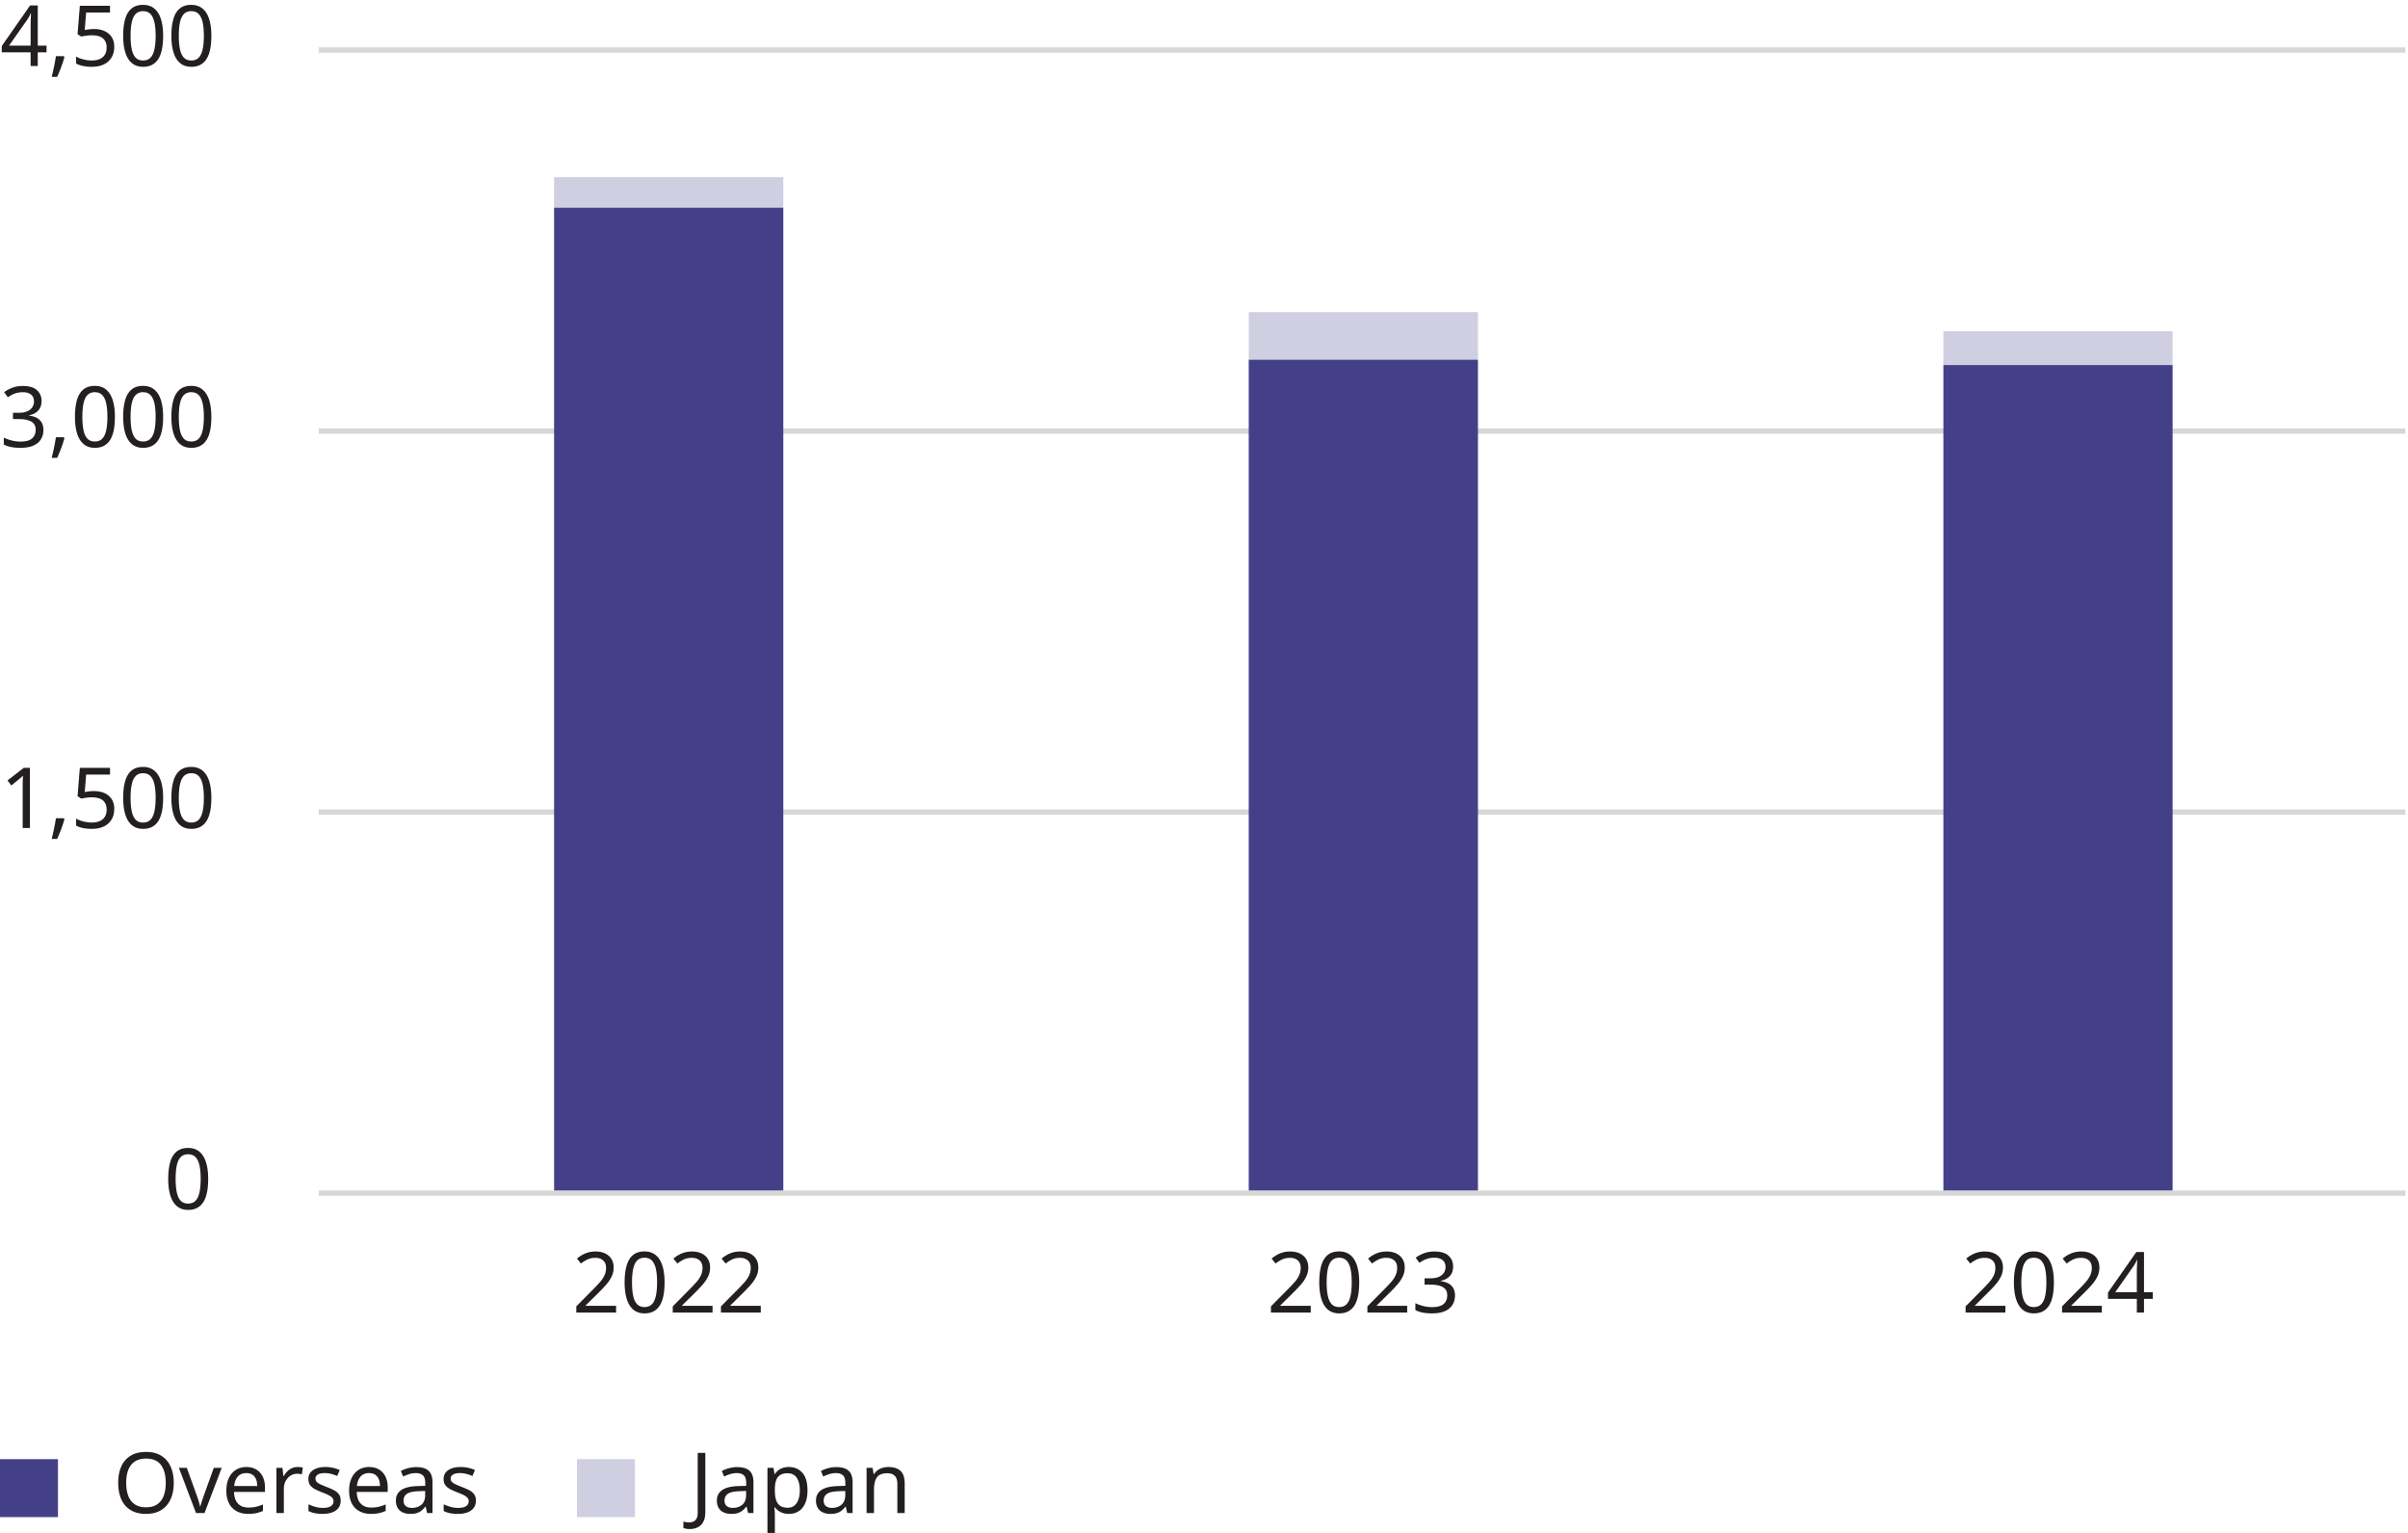 <svg xmlns="http://www.w3.org/2000/svg" width="457" height="291" viewBox="0 0 457 291"><defs><style>.st0,.st1{fill:none}.st2{fill:#444088}.st3{fill:#231f20}.st4{fill:#d0cfe1}.st1{stroke:#d7d7d7;stroke-miterlimit:10}</style></defs><g id="Grafik"><path class="st3" d="M8.832 9.93H7.168v2.592H5.809V9.93H.336v-1.2l5.376-7.696h1.456v7.632h1.664V9.93zM5.809 5.065a29.587 29.587 0 01.031-1.408c.01-.203.019-.397.023-.584.006-.186.014-.365.025-.536h-.064a7.474 7.474 0 01-.32.656c-.128.235-.25.432-.367.592l-3.425 4.88h4.097v-3.6zM12.224 10.841c-.096.374-.219.779-.368 1.216-.148.438-.312.872-.488 1.304-.176.432-.349.84-.52 1.224h-1.04c.106-.405.211-.84.312-1.304.102-.464.195-.922.281-1.376.084-.453.154-.866.207-1.24h1.504l.112.176zM17.84 5.514c.778 0 1.455.133 2.031.4s1.021.648 1.336 1.144.473 1.102.473 1.816c0 .79-.171 1.469-.512 2.04a3.342 3.342 0 01-1.465 1.312c-.635.304-1.4.456-2.296.456a8.218 8.218 0 01-1.655-.16c-.518-.106-.953-.261-1.305-.464V10.73c.385.235.851.419 1.4.552.549.134 1.074.2 1.576.2.564 0 1.059-.088 1.479-.264.421-.176.749-.448.984-.816.234-.368.352-.829.352-1.384 0-.747-.229-1.32-.688-1.72-.458-.4-1.184-.6-2.176-.6-.299 0-.64.027-1.023.08-.385.054-.693.107-.928.16l-.705-.448.433-5.392h5.728v1.28h-4.527l-.271 3.312c.181-.032.426-.069.735-.112s.65-.064 1.024-.064zM30.96 6.793c0 .928-.069 1.755-.208 2.48-.139.726-.36 1.341-.664 1.848a3.127 3.127 0 01-1.184 1.16c-.486.267-1.07.4-1.752.4-.854 0-1.561-.235-2.121-.704s-.976-1.144-1.248-2.024c-.271-.88-.407-1.934-.407-3.16 0-1.237.125-2.293.376-3.168.25-.875.653-1.544 1.208-2.008.554-.464 1.285-.696 2.192-.696.853 0 1.562.232 2.127.696.566.464.986 1.133 1.265 2.008.277.875.416 1.931.416 3.168zm-6.177 0c0 1.045.078 1.915.232 2.608.154.694.405 1.213.752 1.56s.809.52 1.385.52 1.037-.17 1.383-.512c.348-.341.601-.861.761-1.56.159-.699.239-1.571.239-2.616s-.08-1.912-.239-2.6c-.16-.688-.413-1.205-.761-1.552-.346-.347-.807-.52-1.383-.52s-1.038.173-1.385.52-.598.864-.752 1.552-.232 1.555-.232 2.6zM40.111 6.793c0 .928-.07 1.755-.208 2.48-.139.726-.36 1.341-.664 1.848s-.698.894-1.185 1.16c-.484.267-1.068.4-1.752.4-.854 0-1.56-.235-2.119-.704-.561-.469-.977-1.144-1.248-2.024-.272-.88-.408-1.934-.408-3.16 0-1.237.125-2.293.376-3.168s.653-1.544 1.208-2.008c.555-.464 1.285-.696 2.191-.696.854 0 1.562.232 2.129.696.564.464.986 1.133 1.264 2.008s.416 1.931.416 3.168zm-6.175 0c0 1.045.076 1.915.231 2.608.155.694.405 1.213.752 1.56s.808.52 1.384.52 1.037-.17 1.385-.512c.346-.341.6-.861.76-1.56s.24-1.571.24-2.616-.08-1.912-.24-2.6-.414-1.205-.76-1.552c-.348-.347-.809-.52-1.385-.52s-1.037.173-1.384.52-.597.864-.752 1.552-.231 1.555-.231 2.6zM7.889 76.103c0 .512-.097.955-.289 1.328-.191.374-.467.678-.824.912s-.775.4-1.256.496v.063c.918.107 1.601.396 2.049.864.447.47.672 1.083.672 1.84 0 .662-.154 1.251-.465 1.769-.309.518-.786.92-1.432 1.208-.645.288-1.475.432-2.488.432a9.622 9.622 0 01-1.664-.136 5.392 5.392 0 01-1.471-.488v-1.312c.479.234.996.418 1.551.552s1.088.2 1.601.2c1.024 0 1.763-.2 2.216-.601.453-.399.68-.952.68-1.655 0-.48-.125-.867-.375-1.16-.252-.294-.617-.51-1.097-.648s-1.056-.208-1.728-.208H2.465v-1.2h1.12c.629 0 1.154-.09 1.576-.271.421-.182.741-.435.96-.76a1.98 1.98 0 00.328-1.128c0-.555-.187-.984-.56-1.288-.374-.305-.881-.456-1.521-.456-.405 0-.773.04-1.104.12-.33.079-.637.191-.92.336a8.354 8.354 0 00-.855.504l-.704-.96c.405-.32.909-.598 1.512-.832s1.288-.353 2.056-.353c1.195 0 2.083.267 2.664.8.582.534.873 1.211.873 2.032zM12.224 83.175c-.096.373-.219.778-.368 1.216-.148.438-.312.872-.488 1.304-.176.433-.349.841-.52 1.225h-1.04c.106-.405.211-.84.312-1.305.102-.464.195-.922.281-1.376.084-.453.154-.866.207-1.239h1.504l.112.176zM21.808 79.127c0 .928-.069 1.755-.208 2.479-.139.726-.36 1.342-.664 1.849a3.117 3.117 0 01-1.184 1.159c-.486.267-1.07.4-1.752.4-.854 0-1.561-.234-2.121-.704-.56-.469-.976-1.144-1.248-2.023-.271-.881-.407-1.934-.407-3.16 0-1.237.125-2.294.376-3.168.25-.875.653-1.544 1.208-2.008.554-.465 1.285-.696 2.192-.696.853 0 1.562.231 2.127.696.566.464.986 1.133 1.265 2.008.277.874.416 1.931.416 3.168zm-6.177 0c0 1.045.078 1.914.232 2.607.154.694.405 1.214.752 1.561s.809.52 1.385.52 1.037-.17 1.383-.512c.348-.341.601-.861.761-1.56.159-.699.239-1.571.239-2.616s-.08-1.912-.239-2.601c-.16-.688-.413-1.205-.761-1.552-.346-.347-.807-.52-1.383-.52s-1.038.173-1.385.52-.598.864-.752 1.552c-.154.688-.232 1.555-.232 2.601zM30.96 79.127c0 .928-.069 1.755-.208 2.479-.139.726-.36 1.342-.664 1.849a3.117 3.117 0 01-1.184 1.159c-.486.267-1.07.4-1.752.4-.854 0-1.561-.234-2.121-.704-.56-.469-.976-1.144-1.248-2.023-.271-.881-.407-1.934-.407-3.16 0-1.237.125-2.294.376-3.168.25-.875.653-1.544 1.208-2.008.554-.465 1.285-.696 2.192-.696.853 0 1.562.231 2.127.696.566.464.986 1.133 1.265 2.008.277.874.416 1.931.416 3.168zm-6.177 0c0 1.045.078 1.914.232 2.607.154.694.405 1.214.752 1.561s.809.52 1.385.52 1.037-.17 1.383-.512c.348-.341.601-.861.761-1.56.159-.699.239-1.571.239-2.616s-.08-1.912-.239-2.601c-.16-.688-.413-1.205-.761-1.552-.346-.347-.807-.52-1.383-.52s-1.038.173-1.385.52-.598.864-.752 1.552c-.154.688-.232 1.555-.232 2.601zM40.111 79.127c0 .928-.07 1.755-.208 2.479-.139.726-.36 1.342-.664 1.849s-.698.894-1.185 1.159c-.484.267-1.068.4-1.752.4-.854 0-1.56-.234-2.119-.704-.561-.469-.977-1.144-1.248-2.023-.272-.881-.408-1.934-.408-3.16 0-1.237.125-2.294.376-3.168.251-.875.653-1.544 1.208-2.008.555-.465 1.285-.696 2.191-.696.854 0 1.562.231 2.129.696.564.464.986 1.133 1.264 2.008.277.874.416 1.931.416 3.168zm-6.175 0c0 1.045.076 1.914.231 2.607.155.694.405 1.214.752 1.561s.808.52 1.384.52 1.037-.17 1.385-.512c.346-.341.6-.861.76-1.56.16-.699.24-1.571.24-2.616s-.08-1.912-.24-2.601c-.16-.688-.414-1.205-.76-1.552-.348-.347-.809-.52-1.385-.52s-1.037.173-1.384.52-.597.864-.752 1.552c-.155.688-.231 1.555-.231 2.601z"/><g><path class="st3" d="M5.68 157.188H4.305v-7.984c0-.31.002-.57.008-.784.005-.213.013-.413.023-.6l.032-.584a7.852 7.852 0 01-.464.432l-.528.448-1.216.992-.736-.944 3.088-2.399H5.68v11.424zM12.224 155.508c-.096.374-.219.779-.368 1.217-.148.438-.312.872-.488 1.304-.176.432-.349.84-.52 1.224h-1.04c.106-.405.211-.84.312-1.304.102-.464.195-.923.281-1.376.084-.453.154-.866.207-1.24h1.504l.112.176zM17.84 150.181c.778 0 1.455.133 2.031.399s1.021.648 1.336 1.145.473 1.102.473 1.815c0 .79-.171 1.47-.512 2.04a3.342 3.342 0 01-1.465 1.312c-.635.304-1.4.456-2.296.456a8.218 8.218 0 01-1.655-.16c-.518-.106-.953-.262-1.305-.464v-1.328c.385.234.851.419 1.4.552.549.134 1.074.2 1.576.2.564 0 1.059-.088 1.479-.265.421-.176.749-.447.984-.815.234-.368.352-.829.352-1.384 0-.747-.229-1.32-.688-1.721-.458-.399-1.184-.6-2.176-.6a7.4 7.4 0 00-1.023.08c-.385.054-.693.106-.928.16l-.705-.448.433-5.392h5.728v1.279h-4.527l-.271 3.312c.181-.032.426-.069.735-.112.31-.042.65-.063 1.024-.063zM30.96 151.46c0 .929-.069 1.755-.208 2.48s-.36 1.341-.664 1.848a3.127 3.127 0 01-1.184 1.16c-.486.267-1.07.4-1.752.4-.854 0-1.561-.235-2.121-.704-.56-.47-.976-1.145-1.248-2.024-.271-.88-.407-1.934-.407-3.16 0-1.237.125-2.293.376-3.168.25-.874.653-1.544 1.208-2.008.554-.464 1.285-.696 2.192-.696.853 0 1.562.232 2.127.696.566.464.986 1.134 1.265 2.008.277.875.416 1.931.416 3.168zm-6.177 0c0 1.046.078 1.915.232 2.608s.405 1.213.752 1.56.809.521 1.385.521 1.037-.171 1.383-.512c.348-.342.601-.861.761-1.561.159-.698.239-1.57.239-2.616s-.08-1.912-.239-2.6c-.16-.688-.413-1.205-.761-1.552-.346-.347-.807-.521-1.383-.521s-1.038.174-1.385.521-.598.863-.752 1.552c-.154.688-.232 1.555-.232 2.6zM40.111 151.46c0 .929-.07 1.755-.208 2.48-.139.726-.36 1.341-.664 1.848s-.698.894-1.185 1.16c-.484.267-1.068.4-1.752.4-.854 0-1.56-.235-2.119-.704-.561-.47-.977-1.145-1.248-2.024-.272-.88-.408-1.934-.408-3.16 0-1.237.125-2.293.376-3.168.251-.874.653-1.544 1.208-2.008s1.285-.696 2.191-.696c.854 0 1.562.232 2.129.696.564.464.986 1.134 1.264 2.008.277.875.416 1.931.416 3.168zm-6.175 0c0 1.046.076 1.915.231 2.608s.405 1.213.752 1.56.808.521 1.384.521 1.037-.171 1.385-.512c.346-.342.6-.861.76-1.561.16-.698.24-1.57.24-2.616s-.08-1.912-.24-2.6c-.16-.688-.414-1.205-.76-1.552-.348-.347-.809-.521-1.385-.521s-1.037.174-1.384.521-.597.863-.752 1.552c-.155.688-.231 1.555-.231 2.6z"/></g><path class="st3" d="M39.509 223.793c0 .928-.069 1.755-.208 2.48-.139.726-.36 1.341-.664 1.848a3.127 3.127 0 01-1.184 1.16c-.486.267-1.07.4-1.752.4-.854 0-1.561-.235-2.121-.704s-.976-1.144-1.248-2.024c-.271-.88-.407-1.934-.407-3.16 0-1.237.125-2.293.376-3.168.25-.875.653-1.544 1.208-2.008.554-.464 1.285-.696 2.192-.696.853 0 1.562.232 2.127.696.566.464.986 1.133 1.265 2.008.277.875.416 1.931.416 3.168zm-6.177 0c0 1.045.078 1.915.232 2.608.154.694.405 1.213.752 1.56s.809.52 1.385.52 1.037-.17 1.383-.512c.348-.341.601-.861.761-1.56.159-.699.239-1.571.239-2.616s-.08-1.912-.239-2.6c-.16-.688-.413-1.205-.761-1.552-.346-.347-.807-.52-1.383-.52s-1.038.173-1.385.52-.598.864-.752 1.552-.232 1.555-.232 2.6z"/><path class="st1" d="M60.5 9.5h396M60.5 81.833h396M60.5 154.167h396"/><g><path class="st0" d="M54.126 226.267c0 .615-.083 1.165-.25 1.65a2.993 2.993 0 01-.797 1.238c-.365.34-.841.599-1.428.777-.587.178-1.307.268-2.16.268-1.062 0-1.934-.157-2.613-.471s-1.184-.765-1.511-1.351c-.328-.585-.492-1.29-.492-2.111 0-.829.148-1.536.445-2.122.297-.585.785-1.036 1.465-1.35s1.582-.472 2.706-.472c1.063 0 1.935.155 2.614.466.68.311 1.187.761 1.521 1.35.334.59.5 1.299.5 2.127zm-6.47 0c0 .579.056 1.063.167 1.452.111.39.3.683.565.879.266.197.633.295 1.103.295s.838-.097 1.104-.29.457-.484.574-.874c.118-.389.177-.877.177-1.463s-.059-1.073-.177-1.463c-.117-.389-.309-.682-.574-.879-.266-.196-.634-.294-1.104-.294s-.837.098-1.103.294c-.266.197-.454.49-.565.879-.111.39-.167.877-.167 1.463zM28.562 7.999c.804 0 1.521.09 2.15.268.631.179 1.128.439 1.493.782.364.343.547.768.547 1.275 0 .55-.198 1.025-.594 1.425-.396.4-.985.708-1.771.922s-1.758.321-2.92.321c-.692 0-1.344-.036-1.956-.107a9.554 9.554 0 01-1.604-.311v-1.393c.457.136 1.008.252 1.65.348.643.097 1.248.145 1.816.145.557 0 1.022-.043 1.4-.129.376-.085.664-.218.861-.396a.881.881 0 00.297-.686c0-.379-.217-.667-.648-.863-.434-.197-1.101-.295-2.003-.295-.346 0-.704.02-1.075.059-.37.039-.68.077-.927.112l-1.112-.343.501-3.901h7.174v1.372h-4.728l-.24 1.5c.21-.021.436-.044.677-.07.24-.025.577-.038 1.01-.038zM43.522 9.06c0 .615-.083 1.165-.25 1.65a2.993 2.993 0 01-.797 1.238c-.365.34-.841.599-1.428.777-.587.178-1.307.268-2.16.268-1.062 0-1.934-.157-2.613-.471s-1.184-.765-1.511-1.351c-.328-.585-.492-1.29-.492-2.111 0-.829.148-1.536.445-2.122.297-.585.785-1.036 1.465-1.35s1.582-.472 2.706-.472c1.063 0 1.935.155 2.614.466.68.311 1.187.761 1.521 1.35.334.59.5 1.299.5 2.127zm-6.469 0c0 .579.056 1.063.167 1.452.111.39.3.683.565.879.266.197.633.295 1.103.295s.838-.097 1.104-.29.457-.484.574-.874c.118-.389.177-.877.177-1.463s-.059-1.073-.177-1.463c-.117-.389-.309-.682-.574-.879-.266-.196-.634-.294-1.104-.294s-.837.098-1.103.294c-.266.197-.454.49-.565.879-.111.39-.167.877-.167 1.463zM54.126 9.06c0 .615-.083 1.165-.25 1.65a2.993 2.993 0 01-.797 1.238c-.365.34-.841.599-1.428.777-.587.178-1.307.268-2.16.268-1.062 0-1.934-.157-2.613-.471s-1.184-.765-1.511-1.351c-.328-.585-.492-1.29-.492-2.111 0-.829.148-1.536.445-2.122.297-.585.785-1.036 1.465-1.35s1.582-.472 2.706-.472c1.063 0 1.935.155 2.614.466.68.311 1.187.761 1.521 1.35.334.59.5 1.299.5 2.127zm-6.47 0c0 .579.056 1.063.167 1.452.111.39.3.683.565.879.266.197.633.295 1.103.295s.838-.097 1.104-.29.457-.484.574-.874c.118-.389.177-.877.177-1.463s-.059-1.073-.177-1.463c-.117-.389-.309-.682-.574-.879-.266-.196-.634-.294-1.104-.294s-.837.098-1.103.294c-.266.197-.454.49-.565.879-.111.39-.167.877-.167 1.463z"/><g><path class="st4" d="M105.156 33.629h43.505v5.792h-43.505zM236.99 59.259h43.505v9.026H236.99zM368.823 62.879h43.505v6.42h-43.505z"/><g><path class="st2" d="M105.156 39.421h43.505v186.653h-43.505zM236.99 68.285h43.505v157.789H236.99zM368.823 69.299h43.505v156.775h-43.505z"/></g></g></g><path class="st1" d="M60.5 226.5h396"/><path class="st2" d="M0 277h11v11H0z"/></g><g id="EN"><path class="st3" d="M380.592 249.163h-7.552v-1.168l2.991-3.024a34.365 34.365 0 001.457-1.536 5.67 5.67 0 00.896-1.32c.202-.432.304-.904.304-1.416 0-.629-.186-1.106-.56-1.432-.374-.325-.858-.488-1.456-.488-.555 0-1.043.096-1.464.288a6.496 6.496 0 00-1.288.8l-.752-.944c.299-.256.627-.485.984-.688a5.027 5.027 0 012.52-.656c.715 0 1.328.123 1.84.368s.91.595 1.192 1.048c.282.454.424.995.424 1.624 0 .598-.122 1.157-.368 1.68a6.815 6.815 0 01-1.023 1.544 27.628 27.628 0 01-1.536 1.624l-2.384 2.352v.064h5.775v1.28zM389.792 243.435c0 .928-.069 1.755-.208 2.48-.139.726-.36 1.341-.664 1.848a3.127 3.127 0 01-1.184 1.16c-.486.267-1.07.4-1.752.4-.854 0-1.561-.235-2.121-.704s-.976-1.144-1.248-2.024c-.271-.88-.407-1.934-.407-3.16 0-1.237.125-2.293.376-3.168.25-.875.653-1.544 1.208-2.008.554-.464 1.285-.696 2.192-.696.853 0 1.562.232 2.127.696.566.464.986 1.133 1.265 2.008.277.875.416 1.931.416 3.168zm-6.177 0c0 1.045.078 1.915.232 2.608.154.694.405 1.213.752 1.56s.809.52 1.385.52 1.037-.17 1.383-.512c.348-.341.601-.861.761-1.56.159-.699.239-1.571.239-2.616s-.08-1.912-.239-2.6c-.16-.688-.413-1.205-.761-1.552-.346-.347-.807-.52-1.383-.52s-1.038.173-1.385.52-.598.864-.752 1.552-.232 1.555-.232 2.6zM398.896 249.163h-7.552v-1.168l2.992-3.024a33.638 33.638 0 001.455-1.536 5.67 5.67 0 00.896-1.32c.203-.432.305-.904.305-1.416 0-.629-.188-1.106-.561-1.432-.373-.325-.859-.488-1.456-.488-.555 0-1.042.096-1.464.288a6.467 6.467 0 00-1.288.8l-.752-.944c.298-.256.626-.485.983-.688a5.045 5.045 0 012.521-.656c.714 0 1.328.123 1.841.368.512.245.908.595 1.191 1.048.282.454.424.995.424 1.624 0 .598-.123 1.157-.368 1.68a6.82 6.82 0 01-1.024 1.544 27.926 27.926 0 01-1.535 1.624l-2.385 2.352v.064h5.776v1.28zM408.56 246.571h-1.664v2.592h-1.36v-2.592h-5.472v-1.2l5.376-7.696h1.456v7.632h1.664v1.264zm-3.025-4.864a28.236 28.236 0 01.032-1.408c.01-.203.019-.397.024-.584.005-.186.014-.365.023-.536h-.063a7.474 7.474 0 01-.32.656 5.33 5.33 0 01-.368.592l-3.424 4.88h4.096v-3.6zM248.758 249.163h-7.551v-1.168l2.991-3.024a33.717 33.717 0 001.456-1.536 5.67 5.67 0 00.896-1.32c.202-.432.304-.904.304-1.416 0-.629-.187-1.106-.56-1.432-.374-.325-.859-.488-1.457-.488-.555 0-1.042.096-1.463.288a6.473 6.473 0 00-1.289.8l-.752-.944c.299-.256.627-.485.984-.688a5.037 5.037 0 012.52-.656c.715 0 1.328.123 1.841.368.512.245.909.595 1.192 1.048.281.454.424.995.424 1.624 0 .598-.123 1.157-.369 1.68a6.781 6.781 0 01-1.023 1.544 27.926 27.926 0 01-1.535 1.624l-2.385 2.352v.064h5.775v1.28zM257.959 243.435c0 .928-.07 1.755-.209 2.48-.139.726-.359 1.341-.664 1.848a3.113 3.113 0 01-1.184 1.16c-.485.267-1.069.4-1.752.4-.854 0-1.561-.235-2.12-.704s-.976-1.144-1.248-2.024c-.272-.88-.407-1.934-.407-3.16 0-1.237.125-2.293.375-3.168.251-.875.654-1.544 1.209-2.008.554-.464 1.285-.696 2.191-.696.854 0 1.562.232 2.128.696.565.464.986 1.133 1.265 2.008.277.875.416 1.931.416 3.168zm-6.177 0c0 1.045.077 1.915.231 2.608.155.694.406 1.213.752 1.56.348.347.809.52 1.385.52s1.037-.17 1.384-.512.601-.861.761-1.56c.159-.699.239-1.571.239-2.616s-.08-1.912-.239-2.6c-.16-.688-.414-1.205-.761-1.552s-.808-.52-1.384-.52-1.037.173-1.385.52c-.346.347-.597.864-.752 1.552-.154.688-.231 1.555-.231 2.6zM267.062 249.163h-7.553v-1.168l2.992-3.024a33.717 33.717 0 001.456-1.536 5.67 5.67 0 00.896-1.32c.203-.432.305-.904.305-1.416 0-.629-.187-1.106-.561-1.432-.373-.325-.858-.488-1.455-.488-.555 0-1.043.096-1.465.288a6.49 6.49 0 00-1.287.8l-.752-.944c.298-.256.626-.485.983-.688a5.034 5.034 0 012.521-.656c.714 0 1.328.123 1.84.368a2.78 2.78 0 011.191 1.048c.283.454.424.995.424 1.624 0 .598-.122 1.157-.367 1.68a6.854 6.854 0 01-1.024 1.544 27.628 27.628 0 01-1.536 1.624l-2.384 2.352v.064h5.776v1.28zM275.782 240.411c0 .512-.097.955-.288 1.328s-.467.677-.824.912c-.357.235-.775.4-1.256.496v.064c.917.107 1.6.395 2.048.864s.673 1.083.673 1.84c0 .662-.155 1.251-.465 1.768-.31.518-.787.92-1.432 1.208-.646.288-1.475.432-2.488.432-.598 0-1.152-.046-1.664-.136s-1.002-.253-1.472-.488v-1.312c.479.235.997.418 1.552.552a6.81 6.81 0 001.6.2c1.024 0 1.763-.2 2.217-.6.453-.4.68-.952.68-1.656 0-.48-.125-.867-.376-1.16s-.616-.509-1.097-.648c-.479-.139-1.055-.208-1.728-.208h-1.104v-1.2h1.121c.629 0 1.154-.09 1.576-.272.42-.181.74-.435.959-.76s.328-.702.328-1.128c0-.555-.187-.984-.56-1.288-.374-.304-.88-.456-1.521-.456-.405 0-.773.04-1.104.12a4.17 4.17 0 00-.92.336 8.475 8.475 0 00-.856.504l-.704-.96c.406-.32.91-.597 1.512-.832.604-.234 1.289-.352 2.057-.352 1.194 0 2.082.267 2.664.8.581.534.872 1.211.872 2.032z"/><g><path class="st3" d="M116.925 249.163h-7.552v-1.168l2.992-3.024a33.638 33.638 0 001.455-1.536 5.67 5.67 0 00.896-1.32c.203-.432.305-.904.305-1.416 0-.629-.188-1.106-.561-1.432-.373-.325-.859-.488-1.456-.488-.555 0-1.042.096-1.464.288a6.467 6.467 0 00-1.288.8l-.752-.944c.298-.256.626-.485.983-.688a5.045 5.045 0 012.521-.656c.714 0 1.328.123 1.841.368.512.245.908.595 1.191 1.048.282.454.424.995.424 1.624 0 .598-.123 1.157-.368 1.68a6.82 6.82 0 01-1.024 1.544 27.926 27.926 0 01-1.535 1.624l-2.385 2.352v.064h5.776v1.28zM126.125 243.435c0 .928-.07 1.755-.208 2.48-.139.726-.36 1.341-.664 1.848s-.698.894-1.185 1.16c-.484.267-1.068.4-1.752.4-.854 0-1.56-.235-2.119-.704-.561-.469-.977-1.144-1.248-2.024-.272-.88-.408-1.934-.408-3.16 0-1.237.125-2.293.376-3.168s.653-1.544 1.208-2.008c.555-.464 1.285-.696 2.191-.696.854 0 1.562.232 2.129.696.564.464.986 1.133 1.264 2.008s.416 1.931.416 3.168zm-6.176 0c0 1.045.076 1.915.231 2.608.155.694.405 1.213.752 1.56s.808.52 1.384.52 1.037-.17 1.385-.512c.346-.341.6-.861.76-1.56s.24-1.571.24-2.616-.08-1.912-.24-2.6-.414-1.205-.76-1.552c-.348-.347-.809-.52-1.385-.52s-1.037.173-1.384.52-.597.864-.752 1.552-.231 1.555-.231 2.6zM135.229 249.163h-7.552v-1.168l2.991-3.024a34.365 34.365 0 001.457-1.536 5.67 5.67 0 00.896-1.32c.202-.432.304-.904.304-1.416 0-.629-.186-1.106-.56-1.432-.374-.325-.858-.488-1.456-.488-.555 0-1.043.096-1.464.288a6.496 6.496 0 00-1.288.8l-.752-.944c.299-.256.627-.485.984-.688a5.027 5.027 0 012.52-.656c.715 0 1.328.123 1.84.368s.91.595 1.192 1.048c.282.454.424.995.424 1.624 0 .598-.122 1.157-.368 1.68a6.815 6.815 0 01-1.023 1.544 27.628 27.628 0 01-1.536 1.624l-2.384 2.352v.064h5.775v1.28zM144.381 249.163h-7.553v-1.168l2.992-3.024a33.717 33.717 0 001.456-1.536 5.67 5.67 0 00.896-1.32c.203-.432.305-.904.305-1.416 0-.629-.187-1.106-.561-1.432-.373-.325-.858-.488-1.455-.488-.555 0-1.043.096-1.465.288a6.49 6.49 0 00-1.287.8l-.752-.944c.298-.256.626-.485.983-.688a5.034 5.034 0 012.521-.656c.714 0 1.328.123 1.84.368a2.78 2.78 0 011.191 1.048c.283.454.424.995.424 1.624 0 .598-.122 1.157-.367 1.68a6.854 6.854 0 01-1.024 1.544 27.628 27.628 0 01-1.536 1.624l-2.384 2.352v.064h5.776v1.28z"/></g><g><path class="st3" d="M32.977 281.5c0 .885-.112 1.688-.336 2.408a5.303 5.303 0 01-1 1.864c-.443.522-.992.923-1.648 1.2s-1.416.416-2.28.416c-.896 0-1.675-.142-2.336-.424-.661-.283-1.21-.683-1.647-1.2s-.764-1.139-.977-1.864c-.213-.725-.32-1.53-.32-2.416 0-1.173.192-2.197.576-3.072a4.49 4.49 0 011.752-2.048c.784-.49 1.773-.736 2.969-.736 1.141 0 2.101.243 2.879.728.779.485 1.369 1.168 1.769 2.048s.601 1.912.601 3.096zm-9.025 0c0 .96.134 1.787.399 2.48.268.693.681 1.227 1.24 1.6.561.374 1.267.56 2.12.56.864 0 1.571-.187 2.12-.56s.957-.907 1.225-1.6c.266-.693.399-1.52.399-2.48 0-1.44-.299-2.568-.896-3.384-.598-.815-1.542-1.224-2.832-1.224-.864 0-1.576.184-2.137.552-.56.368-.973.896-1.24 1.584-.266.688-.399 1.512-.399 2.472zM37.2 287.229l-3.248-8.576h1.504l1.824 5.056c.085.235.176.496.272.784.096.288.181.563.256.824.074.262.127.483.16.664h.063c.042-.181.104-.405.185-.672s.17-.544.271-.832.189-.544.264-.768l1.824-5.056h1.504l-3.264 8.576h-1.616zM46.752 278.492c.736 0 1.368.16 1.896.48.527.32.934.771 1.216 1.352.282.582.424 1.262.424 2.04v.848h-5.872c.021.971.27 1.709.744 2.216s1.139.76 1.992.76c.544 0 1.026-.051 1.447-.152a8.154 8.154 0 001.305-.44v1.232a6.696 6.696 0 01-1.297.424c-.426.09-.933.136-1.52.136-.811 0-1.527-.166-2.152-.496a3.455 3.455 0 01-1.455-1.48c-.348-.656-.521-1.458-.521-2.408 0-.938.157-1.744.472-2.416.314-.672.758-1.189 1.328-1.552s1.234-.544 1.992-.544zm-.016 1.153c-.672 0-1.203.216-1.592.648-.391.432-.622 1.032-.696 1.8h4.368c0-.491-.075-.917-.225-1.28-.149-.362-.375-.648-.68-.856s-.695-.312-1.176-.312zM56.463 278.492c.16 0 .334.008.521.024s.35.04.488.072l-.177 1.296a4.635 4.635 0 00-.455-.08 3.77 3.77 0 00-.473-.032c-.33 0-.645.069-.943.208s-.566.333-.801.584a2.735 2.735 0 00-.552.904c-.134.352-.2.747-.2 1.184v4.576h-1.408v-8.576h1.152l.16 1.568h.064c.182-.32.4-.61.656-.872s.549-.47.879-.624a2.546 2.546 0 011.088-.232zM64.656 284.86c0 .555-.139 1.019-.416 1.392s-.672.656-1.184.848c-.513.192-1.121.288-1.824.288a7.217 7.217 0 01-1.545-.144 4.727 4.727 0 01-1.144-.4v-1.28c.341.171.755.328 1.239.472.486.144.979.216 1.48.216.715 0 1.232-.115 1.553-.344.319-.229.479-.536.479-.92a.997.997 0 00-.176-.576c-.118-.17-.328-.341-.632-.512-.305-.17-.739-.362-1.305-.576-.555-.213-1.029-.426-1.424-.64s-.699-.469-.912-.768c-.213-.298-.32-.682-.32-1.152 0-.726.297-1.285.889-1.68.592-.395 1.367-.592 2.328-.592a6.44 6.44 0 012.736.576l-.48 1.12c-.363-.149-.742-.277-1.137-.384s-.799-.16-1.215-.16c-.576 0-1.017.094-1.32.28-.305.187-.456.439-.456.76 0 .234.069.435.208.6.139.166.37.326.695.48.326.154.761.339 1.305.552.544.203 1.008.411 1.392.624.384.214.677.472.88.776.203.304.305.686.305 1.144zM70.047 278.492c.736 0 1.369.16 1.896.48.528.32.934.771 1.217 1.352.281.582.424 1.262.424 2.04v.848h-5.873c.021.971.27 1.709.744 2.216s1.139.76 1.992.76c.545 0 1.027-.051 1.448-.152s.856-.248 1.304-.44v1.232c-.438.192-.869.333-1.296.424s-.933.136-1.521.136c-.811 0-1.527-.166-2.151-.496s-1.109-.824-1.456-1.48-.52-1.458-.52-2.408c0-.938.156-1.744.472-2.416.314-.672.757-1.189 1.328-1.552.57-.363 1.234-.544 1.991-.544zm-.016 1.153c-.672 0-1.203.216-1.592.648-.39.432-.621 1.032-.695 1.8h4.367c0-.491-.074-.917-.224-1.28a1.87 1.87 0 00-.681-.856c-.304-.208-.695-.312-1.176-.312zM79.008 278.509c1.045 0 1.818.229 2.32.688.5.459.752 1.189.752 2.192v5.84h-1.025l-.271-1.216h-.064c-.244.31-.498.568-.76.776s-.56.36-.896.456-.744.144-1.224.144a3.4 3.4 0 01-1.385-.272 2.122 2.122 0 01-.968-.84c-.235-.378-.353-.856-.353-1.432 0-.854.336-1.512 1.009-1.977.672-.464 1.706-.717 3.104-.76l1.455-.048v-.512c0-.715-.154-1.211-.464-1.488s-.747-.416-1.312-.416a4.05 4.05 0 00-1.28.2 9.086 9.086 0 00-1.136.456l-.432-1.056a6.408 6.408 0 011.327-.52 5.892 5.892 0 011.601-.216zm.416 4.575c-1.067.042-1.807.213-2.217.512s-.615.72-.615 1.264c0 .48.146.832.439 1.056s.67.336 1.128.336c.726 0 1.328-.2 1.808-.6.48-.4.721-1.016.721-1.848v-.768l-1.264.048zM90.318 284.86c0 .555-.139 1.019-.416 1.392s-.672.656-1.184.848c-.512.192-1.119.288-1.824.288a7.191 7.191 0 01-1.543-.144 4.705 4.705 0 01-1.145-.4v-1.28a7.65 7.65 0 001.24.472 5.17 5.17 0 001.479.216c.715 0 1.232-.115 1.552-.344.32-.229.48-.536.48-.92 0-.213-.059-.405-.176-.576s-.328-.341-.633-.512c-.303-.17-.738-.362-1.303-.576-.555-.213-1.03-.426-1.425-.64s-.698-.469-.911-.768c-.215-.298-.32-.682-.32-1.152 0-.726.295-1.285.888-1.68.592-.395 1.368-.592 2.328-.592.522 0 1.011.051 1.464.152s.877.243 1.271.424l-.479 1.12c-.362-.149-.741-.277-1.136-.384s-.801-.16-1.217-.16c-.576 0-1.016.094-1.319.28s-.456.439-.456.76c0 .234.069.435.208.6.138.166.37.326.696.48.324.154.76.339 1.304.552.544.203 1.008.411 1.392.624.385.214.678.472.881.776.201.304.303.686.303 1.144z"/></g><g><path class="st3" d="M130.881 290.269c-.256 0-.48-.019-.672-.056a2.57 2.57 0 01-.513-.152v-1.216c.171.042.353.08.544.112s.395.048.607.048c.268 0 .521-.053.761-.16.239-.107.435-.294.584-.561s.224-.64.224-1.12v-11.36h1.44v11.248c0 .736-.123 1.341-.368 1.815a2.38 2.38 0 01-1.04 1.057c-.448.229-.971.344-1.567.344zM139.92 278.509c1.046 0 1.818.229 2.32.688.502.459.752 1.189.752 2.192v5.84h-1.023l-.272-1.216h-.063c-.246.31-.499.568-.76.776-.262.208-.561.36-.896.456s-.744.144-1.225.144a3.39 3.39 0 01-1.383-.272 2.114 2.114 0 01-.969-.84c-.234-.378-.352-.856-.352-1.432 0-.854.336-1.512 1.008-1.977.672-.464 1.707-.717 3.104-.76l1.457-.048v-.512c0-.715-.155-1.211-.465-1.488s-.746-.416-1.312-.416c-.447 0-.874.066-1.279.2a9.102 9.102 0 00-1.137.456l-.432-1.056a6.418 6.418 0 011.328-.52 5.88 5.88 0 011.6-.216zm.416 4.575c-1.066.042-1.805.213-2.215.512-.411.299-.617.72-.617 1.264 0 .48.146.832.44 1.056s.669.336 1.128.336c.726 0 1.328-.2 1.809-.6.479-.4.72-1.016.72-1.848v-.768l-1.265.048zM149.729 278.492c1.056 0 1.906.368 2.552 1.104.646.736.968 1.845.968 3.328 0 .971-.146 1.789-.439 2.456-.294.667-.705 1.168-1.232 1.504-.528.336-1.149.504-1.864.504-.438 0-.827-.059-1.168-.176-.341-.117-.632-.269-.872-.456s-.445-.393-.615-.616h-.097c.021.182.042.411.063.688s.033.517.033.72v3.52h-1.408v-12.416h1.152l.191 1.168h.064c.17-.245.375-.469.615-.672.24-.202.528-.362.864-.48a3.63 3.63 0 011.192-.176zm-.256 1.185c-.576 0-1.041.109-1.393.328-.352.219-.607.547-.768.984-.16.438-.246.992-.256 1.664v.272c0 .704.074 1.301.224 1.792.149.49.402.864.76 1.12.357.256.845.384 1.464.384.522 0 .952-.145 1.288-.432.336-.288.587-.68.752-1.176s.248-1.063.248-1.704c0-.981-.189-1.765-.567-2.352-.379-.587-.963-.88-1.752-.88zM158.736 278.509c1.045 0 1.818.229 2.32.688.5.459.752 1.189.752 2.192v5.84h-1.025l-.271-1.216h-.064c-.244.31-.498.568-.76.776s-.56.36-.896.456-.744.144-1.224.144a3.4 3.4 0 01-1.385-.272 2.122 2.122 0 01-.968-.84c-.235-.378-.353-.856-.353-1.432 0-.854.336-1.512 1.009-1.977.672-.464 1.706-.717 3.104-.76l1.455-.048v-.512c0-.715-.154-1.211-.464-1.488s-.747-.416-1.312-.416a4.05 4.05 0 00-1.28.2 9.086 9.086 0 00-1.136.456l-.432-1.056a6.408 6.408 0 011.327-.52 5.892 5.892 0 011.601-.216zm.416 4.575c-1.067.042-1.807.213-2.217.512s-.615.72-.615 1.264c0 .48.146.832.439 1.056s.67.336 1.128.336c.726 0 1.328-.2 1.808-.6.48-.4.721-1.016.721-1.848v-.768l-1.264.048zM168.592 278.492c1.023 0 1.797.248 2.32.744.521.496.783 1.299.783 2.408v5.584h-1.392v-5.488c0-.693-.155-1.21-.464-1.552-.311-.341-.795-.512-1.457-.512-.949 0-1.605.267-1.967.8-.363.533-.545 1.302-.545 2.304v4.448h-1.408v-8.576h1.137l.208 1.168h.08c.192-.298.429-.546.712-.744.282-.197.594-.344.936-.439a3.886 3.886 0 011.057-.145z"/></g><path class="st4" d="M109.5 277h11v11h-11z"/></g></svg>